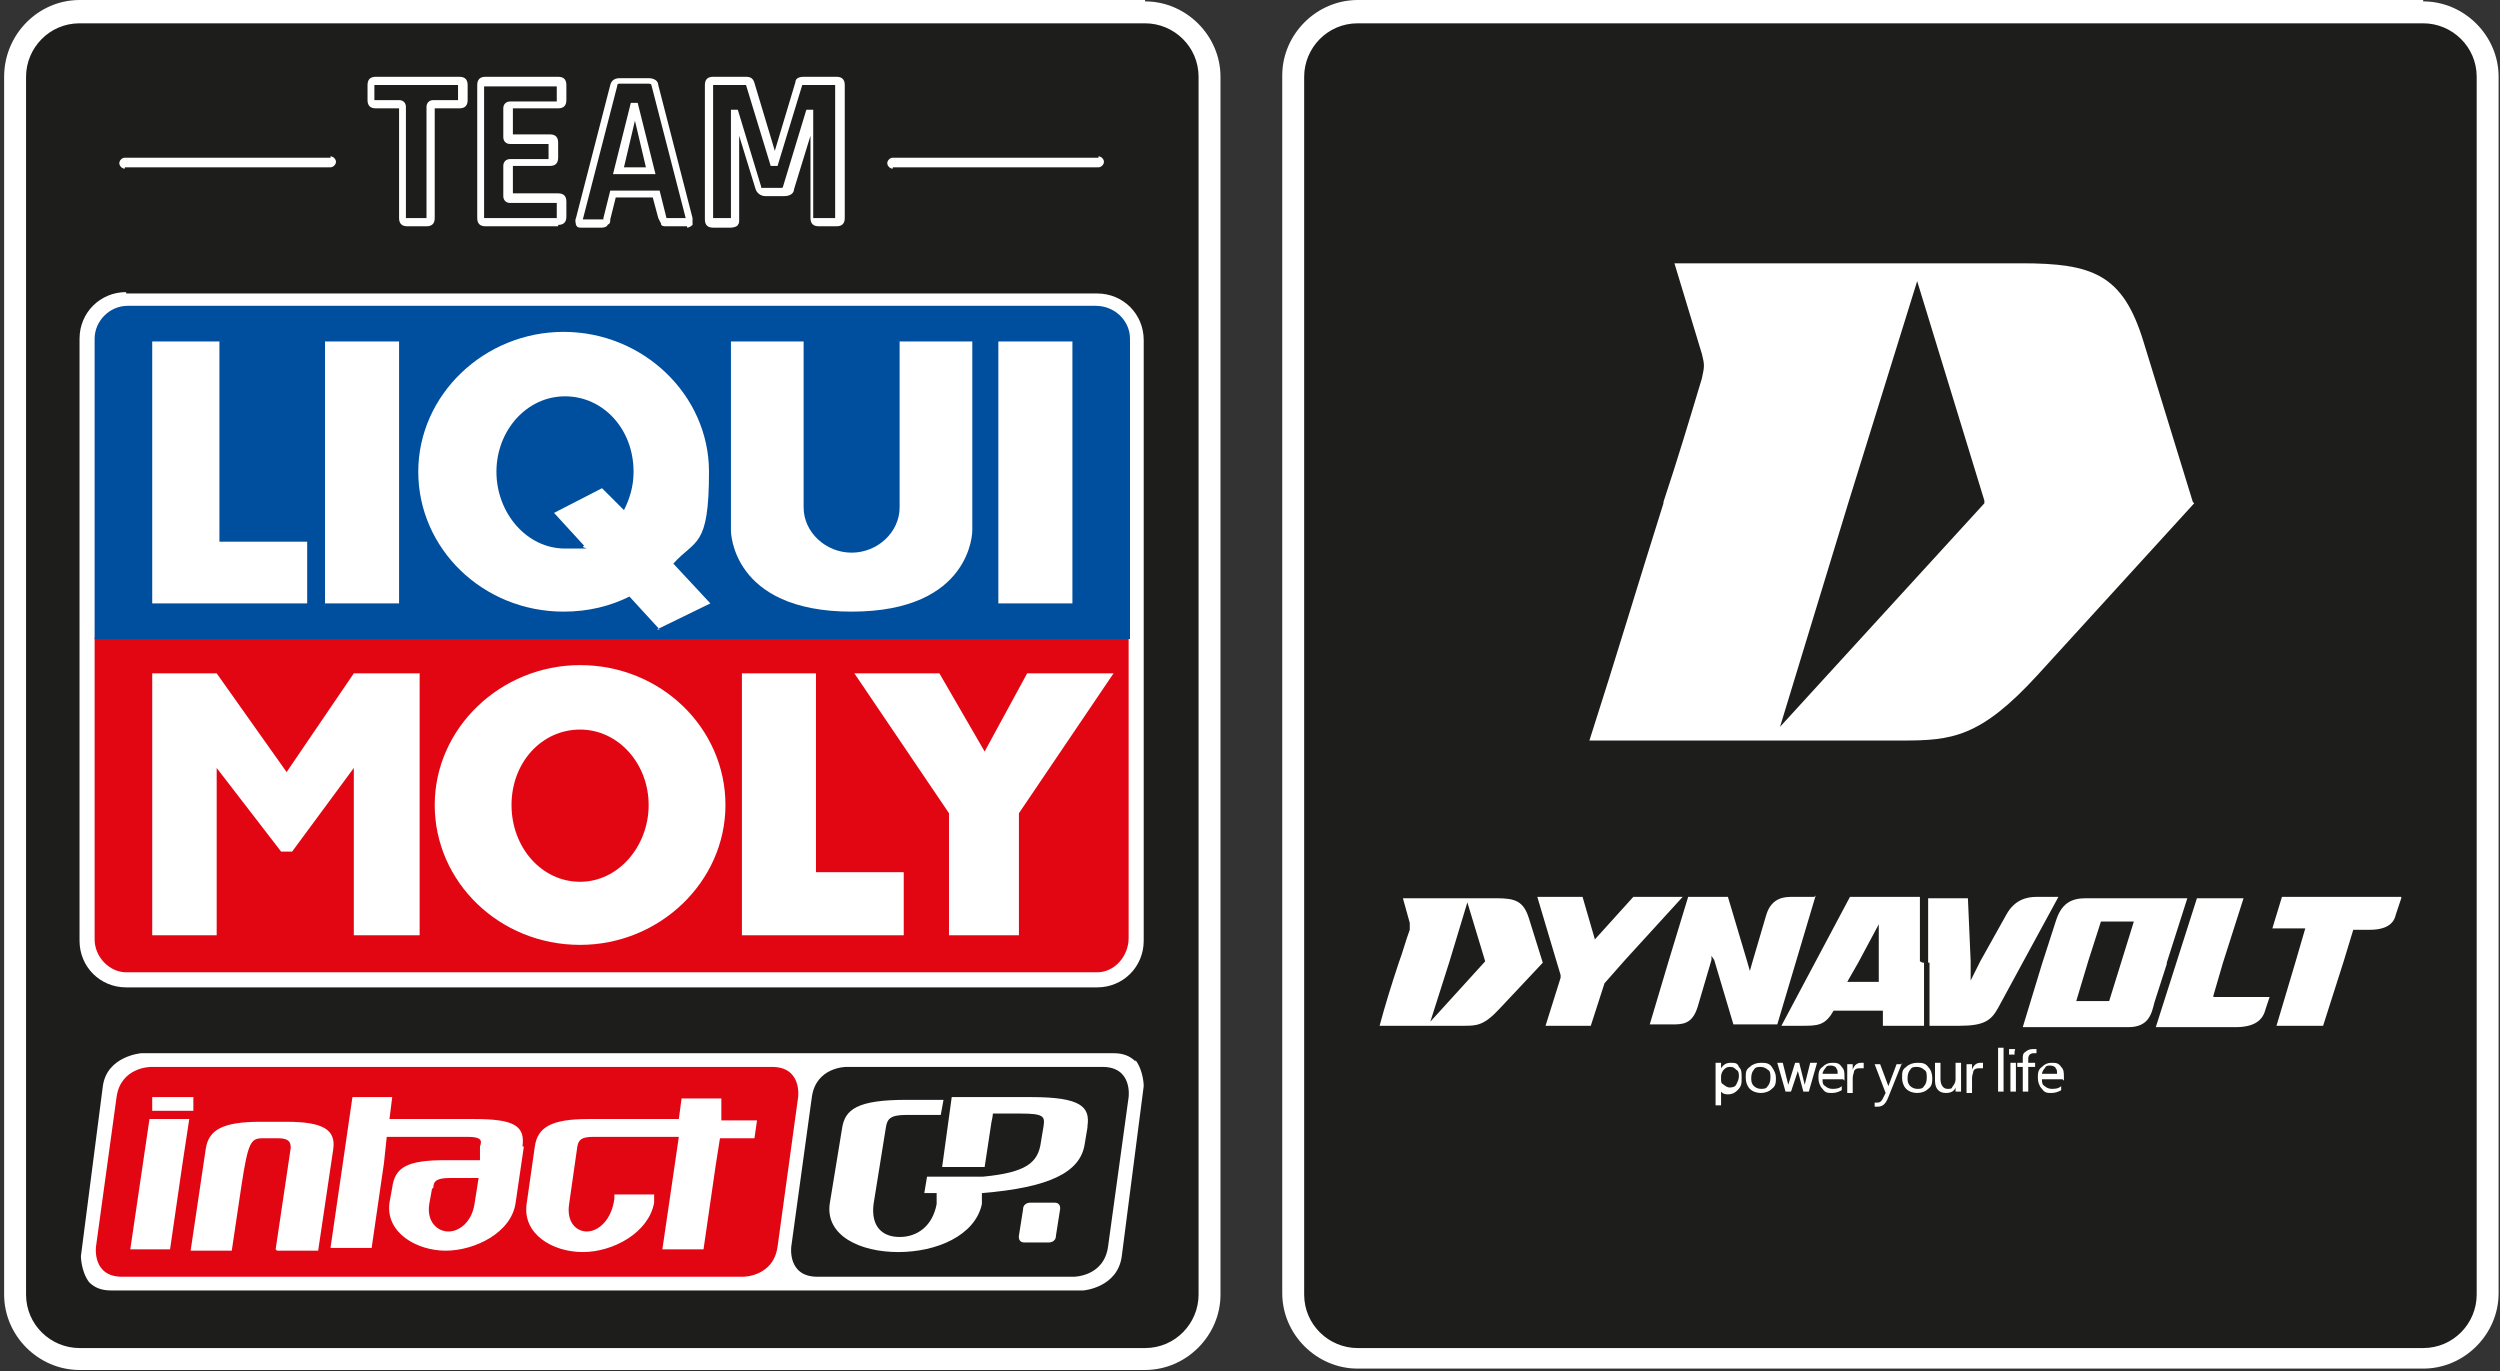 <?xml version="1.0" encoding="UTF-8"?>
<svg id="Ebene_1" xmlns="http://www.w3.org/2000/svg" xmlns:xlink="http://www.w3.org/1999/xlink" version="1.1" viewBox="0 0 182.3 100">
  <rect x="0" y="0" width="182.3" height="100" fill="#333333" stroke="none"/>
  <!-- Generator: Adobe Illustrator 29.0.1, SVG Export Plug-In . SVG Version: 2.1.0 Build 192)  -->
  <defs>
    <style>
      .st0 {
        fill: none;
      }

      .st1, .st2 {
        fill: #fff;
      }

      .st1, .st3, .st4 {
        fill-rule: evenodd;
      }

      .st5 {
        fill: #1d1d1b;
      }

      .st6, .st4 {
        fill: #e20613;
      }

      .st3 {
        fill: #004f9e;
      }

      .st7 {
        clip-path: url(#clippath);
      }
    </style>
    <clipPath id="clippath">
      <rect class="st0" x=".3" width="182" height="99.9"/>
    </clipPath>
  </defs>
  <g class="st7">
    <path class="st5" d="M176.7,0h-77.7c-3,0-5.5,2.5-5.5,5.5v88.8c0,3,2.5,5.5,5.5,5.5h77.7c3,0,5.5-2.5,5.5-5.5V5.6c0-3-2.5-5.5-5.5-5.5"/>
    <path class="st2" d="M176.7,1.7c2.1,0,3.9,1.7,3.9,3.9v88.8c0,2.1-1.7,3.9-3.9,3.9h-77.7c-2.1,0-3.9-1.7-3.9-3.9V5.6c0-2.1,1.7-3.9,3.9-3.9h77.7ZM176.7,0h-77.7c-3,0-5.5,2.5-5.5,5.5v88.8c0,3,2.5,5.5,5.5,5.5h77.7c3,0,5.5-2.5,5.5-5.5V5.6c0-3-2.5-5.5-5.5-5.5"/>
    <path class="st5" d="M83.5,0H5.8C2.8,0,.3,2.5.3,5.6v88.8c0,3,2.5,5.5,5.5,5.5h77.7c3,0,5.5-2.5,5.5-5.5V5.6c0-3-2.5-5.5-5.5-5.5"/>
    <path class="st2" d="M82.8,77.4c-.4-.4-.9-.6-1.6-.6H10.3s-2.5.2-2.8,2.4l-1.6,12.4s0,1.1.6,1.9c.4.4.9.6,1.6.6h70.9s2.5-.2,2.8-2.5l1.6-12.4s0-1.1-.6-1.9"/>
    <path class="st6" d="M31.5,86.7l-.2,1.1c-.2,1.3.6,2,1.4,2s1.7-.7,1.9-2l.3-1.9h-2.1c-.9,0-1.2.2-1.2.7"/>
    <path class="st6" d="M56.2,77.8H11s-2.2,0-2.5,2.2l-1.5,10.9s-.3,2.2,1.9,2.2h45.3s2.2,0,2.5-2.2l1.5-10.9s.3-2.2-1.9-2.2M11.2,80h2.9v1h-3v-1ZM12.5,91.1h-3l1.4-9.5h2.9l-.5,3.3-.9,6.2ZM20.1,91.1l1.1-7.4c0-.5-.2-.7-1-.7h-1c-.9,0-1.1.2-1.6,3.5l-.7,4.7h-3l1.1-7.4c.2-1.4,1.2-2,4-2h1.9c2.7,0,3.6.6,3.4,2l-1.1,7.4h-3ZM38.2,83.6l-.6,4.1c-.3,2.2-3,3.5-5.1,3.5s-4.4-1.3-4.1-3.5l.2-1.1c.2-1.5,1.1-2,3.9-2h2.5v-1c.2-.5,0-.7-.9-.7h-5.9l-.2,1.9-.9,6.2h-3l1.6-11h2.9l-.2,1.6h6.2c2.9,0,3.7.5,3.5,2M55.3,83h-2.8l-.3,1.9-.9,6.2h-3l1.2-8.2h-6.2c-.9,0-1.1.2-1.2.7l-.6,4.2c-.2,1.3.5,2,1.3,2s1.8-.8,2-2.4v-.3h2.9v.6c-.4,2.2-3,3.6-5.2,3.6s-4.4-1.3-4.1-3.5l.6-4.2c.2-1.4,1.2-2,3.9-2h6.6l.2-1.5h2.9v1.6c-.1,0,2.5,0,2.5,0,0,0,0,0,.1,0l-.2,1.4Z"/>
    <path class="st5" d="M80.4,77.8h-18.7s-2.2,0-2.5,2.2l-1.5,10.9s-.3,2.2,1.9,2.2h18.7s2.2,0,2.5-2.2l1.5-10.9s.3-2.2-1.9-2.2M77.3,88.2l-.3,1.9c0,.5-.5.5-.5.5h-1.8c-.5,0-.4-.5-.4-.5l.3-1.9c0-.5.5-.5.5-.5h1.8c.5,0,.4.5.4.5M79.3,82.2l-.2,1.2c-.3,2.1-2.6,3.2-7.5,3.6v.8c-.5,2.3-3.3,3.5-6.1,3.5s-5.3-1.2-5-3.5l.9-5.5c.2-1.4,1.1-2.1,4.7-2.1h2.7l-.2,1.1h-2.5c-1.2,0-1.4.3-1.5.9l-.9,5.6c-.2,1.6.6,2.4,1.9,2.4s2.4-.8,2.7-2.4v-.8c.1,0-.9,0-.9,0l.2-1.2h4.1c3.1-.3,4-1,4.2-2.5l.2-1.2c.1-.7,0-.9-1.7-.9h-2c0,.2-.1.6-.1.6l-.5,3.3h-3.1s.7-5.1.7-5.1h5.8c3.6,0,4.3.7,4.1,2.1"/>
    <path class="st2" d="M31.1,16.5h-1.4c-.4,0-.6-.2-.6-.6v-8h-1.7c-.4,0-.6-.2-.6-.6v-1.1c0-.4.2-.6.6-.6h6.1c.4,0,.6.2.6.6v1.1c0,.4-.2.6-.6.6h-1.8v8c0,.4-.2.6-.6.6M29.7,15.9s0,0,0,0h1.4s0,0,0,0c0,0,0,0,0,0V7.8c0-.3.2-.5.5-.5h1.8s0,0,0,0c0,0,0,0,0,0v-1.1s0,0,0,0c0,0,0,0,0,0h-6.1s0,0,0,0c0,0,0,0,0,0v1.1s0,0,0,0c0,0,0,0,0,0h1.8c.3,0,.5.2.5.5v8.1s0,0,0,0h0"/>
    <path class="st2" d="M40.7,16.5h-5.3c-.4,0-.6-.2-.6-.6V6.2c0-.4.2-.6.6-.6h5.3c.4,0,.6.2.6.6v1.1c0,.4-.2.6-.6.6h-3.3v1.9h2.7c.4,0,.6.2.6.6v1.1c0,.4-.2.6-.6.6h-2.7v2h3.3c.4,0,.6.2.6.6v1.1c0,.4-.2.6-.6.6M35.3,15.9s0,0,0,0h5.3s0,0,0,0c0,0,0,0,0,0v-1.1s0,0,0,0c0,0,0,0,0,0h-3.4c-.3,0-.5-.2-.5-.5v-2.2c0-.3.2-.5.5-.5h2.8s0,0,0,0c0,0,0,0,0,0v-1.1s0,0,0,0c0,0,0,0,0,0h-2.8c-.3,0-.5-.2-.5-.5v-2.1c0-.3.2-.5.5-.5h3.4s0,0,0,0c0,0,0,0,0,0v-1.1s0,0,0,0c0,0,0,0,0,0h-5.3s0,0,0,0c0,0,0,0,0,0v9.7s0,0,0,0h0"/>
    <path class="st2" d="M50.1,16.5h-1.5c-.2,0-.4,0-.4-.2,0,0-.1-.2-.2-.4l-.4-1.5h-2.7l-.4,1.6c0,.2,0,.3-.2.4,0,.1-.2.2-.4.2h-1.5c-.2,0-.3,0-.4-.2,0-.1-.1-.3,0-.5l2.5-9.7c.1-.4.4-.5.7-.5h2.1c.4,0,.7.2.7.5l2.5,9.7c0,.2,0,.4,0,.5,0,0-.2.2-.4.2M48.5,15.9s0,0,0,0h1.5l-2.5-9.7c0,0,0-.1-.2-.1h-2.1c-.1,0-.2,0-.2.2l-2.5,9.7h1.5s0,0,0,0c0,0,0,0,0-.1l.5-2h3.6l.5,2c0,0,0,.1,0,.1M47.8,12.7h-3.1l1.3-5.2h.5l1.3,5.2ZM45.4,12.2h1.7l-.8-3.4-.8,3.4Z"/>
    <path class="st2" d="M61,16.5h-1.3c-.4,0-.6-.2-.6-.6v-6l-1.2,3.9c0,.3-.3.5-.7.5h-1.4c-.3,0-.6-.2-.7-.5l-1.2-3.9v6.1c0,.2,0,.3-.1.4,0,.1-.3.2-.5.2h-1.3c-.4,0-.6-.2-.6-.6V6.2c0-.4.2-.6.6-.6h2.4c.3,0,.5.1.6.4l1.5,5,1.5-5c0-.3.3-.4.6-.4h2.4c.4,0,.6.2.6.6v9.7c0,.4-.2.6-.6.6M59.6,15.9s0,0,0,0h1.3s0,0,0,0c0,0,0,0,0,0V6.2s0,0,0,0c0,0,0,0,0,0h-2.4s0,0,0,0l-1.8,5.9h-.5l-1.8-5.9s0,0,0,0c0,0,0,0,0,0h-2.4s0,0,0,0c0,0,0,0,0,0v9.7s0,0,0,0c0,0,0,0,0,0h1.3s0,0,0,0c0,0,0,0,0,0v-7.9h.5l1.7,5.6c0,.1,0,.1.1.1h1.4c0,0,.1,0,.1-.1l1.7-5.6h.5v7.9s0,0,0,0h0"/>
    <path class="st2" d="M9.1,12.3c-.2,0-.4-.2-.4-.4,0-.2.2-.4.4-.4h15c0-.1,0-.1,0-.1.2,0,.4.2.4.4,0,.2-.2.4-.4.4h-15c0,.1,0,.1,0,.1Z"/>
    <path class="st2" d="M65.1,12.3c-.2,0-.4-.2-.4-.4,0-.2.2-.4.4-.4h15c0-.1,0-.1,0-.1.2,0,.4.2.4.4,0,.2-.2.4-.4.4h-15c0,.1,0,.1,0,.1Z"/>
    <path class="st2" d="M9.2,21.4h70.8c1.9,0,3.4,1.5,3.4,3.4v43.8c0,1.9-1.5,3.4-3.4,3.4H9.2c-1.9,0-3.4-1.5-3.4-3.4V24.7c0-1.9,1.5-3.4,3.4-3.4"/>
    <path class="st4" d="M6.9,46.6v21.9c0,1.3,1.1,2.4,2.3,2.4h70.8c1.3,0,2.3-1.2,2.3-2.5v-21.9H6.9Z"/>
    <polygon class="st1" points="54.1 49.1 59.5 49.1 59.5 63.6 65.9 63.6 65.9 68.2 54.1 68.2 54.1 49.1"/>
    <polygon class="st1" points="62.3 49.1 68.5 49.1 71.8 54.8 74.9 49.1 81.2 49.1 74.3 59.3 74.3 68.2 69.2 68.2 69.2 59.3 62.3 49.1"/>
    <polygon class="st1" points="11.1 49.1 15.8 49.1 20.9 56.3 25.8 49.1 30.6 49.1 30.6 68.2 25.8 68.2 25.8 56 21.3 62.1 20.5 62.1 15.8 56 15.8 68.2 11.1 68.2 11.1 49.1"/>
    <path class="st1" d="M31.7,58.7c0-5.6,4.8-10.2,10.6-10.2,5.9,0,10.6,4.6,10.6,10.2,0,5.6-4.8,10.2-10.6,10.2-5.9,0-10.6-4.6-10.6-10.2"/>
    <path class="st4" d="M37.3,58.7c0-3.1,2.2-5.5,5-5.5s5,2.5,5,5.5-2.2,5.6-5,5.6-5-2.5-5-5.6"/>
    <path class="st3" d="M9.3,22.3c-1.3,0-2.4,1.1-2.4,2.4v21.9h75.5s0-21.9,0-21.9c0-1.3-1.1-2.4-2.5-2.4H9.3Z"/>
    <rect class="st2" x="23.7" y="24.9" width="5.4" height="19.1"/>
    <rect class="st2" x="72.8" y="24.9" width="5.4" height="19.1"/>
    <polygon class="st1" points="11.1 24.9 16 24.9 16 39.5 22.4 39.5 22.4 44 11.1 44 11.1 24.9"/>
    <path class="st1" d="M53.3,24.9h5.3v12.1c0,1.8,1.6,3.3,3.5,3.3s3.5-1.5,3.5-3.3v-12.1h5.3v13.8s0,5.9-8.8,5.9c-8.8,0-8.8-5.9-8.8-5.9v-13.8Z"/>
    <path class="st1" d="M48.1,45.9l-2.2-2.4c-1.4.7-3,1.1-4.8,1.1-5.9,0-10.6-4.6-10.6-10.2s4.8-10.2,10.6-10.2,10.6,4.6,10.6,10.2-1,4.9-2.6,6.7l2.7,2.9-3.9,1.9Z"/>
    <path class="st3" d="M43.9,35.6l1.6,1.6c.4-.8.7-1.7.7-2.8,0-3.1-2.2-5.5-5-5.5s-5,2.5-5,5.5,2.2,5.6,5,5.6.9,0,1.4-.2l-2.2-2.4,3.5-1.8Z"/>
    <path class="st2" d="M83.5,1.7c2.1,0,3.9,1.7,3.9,3.9v88.8c0,2.1-1.7,3.9-3.9,3.9H5.8c-2.1,0-3.9-1.7-3.9-3.9V5.6c0-2.1,1.7-3.9,3.9-3.9h77.7ZM83.5,0H5.8C2.8,0,.3,2.5.3,5.6v88.8c0,3,2.5,5.5,5.5,5.5h77.7c3,0,5.5-2.5,5.5-5.5V5.6c0-3-2.5-5.5-5.5-5.5"/>
    <path class="st2" d="M125.5,79.3v1.3h-.4v-3.1h.4v.4h0c.2-.3.4-.4.7-.4s.5,0,.6.3c.2.2.2.4.2.8s0,.6-.3.9c-.2.2-.4.3-.7.3s-.5-.1-.6-.4h0ZM125.5,78.7c0,.2,0,.3.2.4.1.1.3.2.4.2s.4,0,.5-.2c.1-.2.2-.4.2-.6s0-.4-.2-.5c-.1-.1-.2-.2-.4-.2s-.3,0-.5.2c-.1.1-.2.3-.2.5v.3ZM127.3,78.6c0-.4,0-.6.3-.8.2-.2.5-.3.8-.3s.6,0,.8.3.3.5.3.8,0,.6-.3.8c-.2.2-.5.3-.8.3s-.6-.1-.8-.3c-.2-.2-.3-.5-.3-.8M127.7,78.6c0,.2,0,.4.2.6.1.1.3.2.5.2s.4,0,.5-.2c.1-.1.2-.3.2-.6s0-.5-.2-.6c-.1-.1-.3-.2-.5-.2s-.4,0-.5.2c-.1.1-.2.3-.2.6M132.5,77.5l-.6,2.1h-.4l-.4-1.5c0,0,0-.1,0-.2h0c0,0,0,.1,0,.2l-.5,1.5h-.4l-.6-2.1h.4l.4,1.6s0,.1,0,.2h0c0,0,0-.1,0-.2l.5-1.6h.3l.4,1.6s0,.1,0,.2h0c0,0,0-.1,0-.2l.4-1.6h.4ZM134.4,78.7h-1.5c0,.2,0,.4.2.5.1.1.3.2.5.2s.5,0,.7-.2v.3c-.2.1-.4.2-.7.2s-.5,0-.7-.3c-.2-.2-.3-.5-.3-.8s0-.6.3-.8c.2-.2.4-.3.7-.3s.5,0,.7.3c.2.2.2.4.2.8v.2ZM134,78.3c0-.2,0-.3-.1-.4,0-.1-.2-.2-.4-.2s-.3,0-.4.2c-.1.1-.2.3-.2.4h1.1ZM135.9,77.9c0,0-.2,0-.3,0s-.3,0-.4.2c0,.1-.1.3-.1.5v1.1h-.4v-2.1h.4v.4h0c.1-.3.3-.5.6-.5,0,0,.2,0,.2,0v.4ZM138.7,77.5l-1,2.5c-.2.5-.4.7-.8.7s-.2,0-.2,0v-.3c0,0,.1,0,.2,0,.2,0,.3-.1.4-.3l.2-.4-.8-2.1h.4l.6,1.6v.2h0s0,0,0-.2l.6-1.6h.4ZM138.7,78.6c0-.4,0-.6.3-.8.2-.2.5-.3.8-.3s.6,0,.8.3c.2.2.3.5.3.8s0,.6-.3.8c-.2.2-.5.3-.8.3s-.6-.1-.8-.3c-.2-.2-.3-.5-.3-.8M139.1,78.6c0,.2,0,.4.2.6.1.1.3.2.5.2s.4,0,.5-.2c.1-.1.2-.3.2-.6s0-.5-.2-.6c-.1-.1-.3-.2-.5-.2s-.4,0-.5.2c-.1.1-.2.3-.2.6M143,79.6h-.4v-.3h0c-.1.3-.4.4-.7.4-.5,0-.8-.3-.8-.9v-1.3h.4v1.2c0,.4.2.7.5.7s.3,0,.4-.2c.1-.1.2-.3.2-.5v-1.2h.4v2.1ZM144.6,77.9c0,0-.2,0-.3,0s-.3,0-.4.2c0,.1-.1.3-.1.5v1.1h-.4v-2.1h.4v.4h0c.1-.3.3-.5.6-.5,0,0,.2,0,.2,0v.4ZM145.7,79.6v-3.2h.4v3.2h-.4ZM146.5,76.7c0,0,0-.1,0-.2,0,0,.1,0,.2,0s.1,0,.2,0,0,.1,0,.2,0,.1,0,.2c0,0-.1,0-.2,0s-.1,0-.2,0c0,0,0-.1,0-.2M146.6,79.6v-2.1h.4v2.1h-.4ZM148.5,76.8c0,0-.1,0-.2,0-.2,0-.4.1-.4.4v.3h.5v.3h-.5v1.8h-.4v-1.8h-.4v-.3h.4v-.3c0-.2,0-.4.2-.5.1-.1.3-.2.5-.2s.2,0,.3,0v.3ZM150.4,78.7h-1.5c0,.2,0,.4.2.5.1.1.3.2.5.2s.5,0,.7-.2v.3c-.2.1-.4.2-.7.2s-.5,0-.7-.3c-.2-.2-.3-.5-.3-.8s0-.6.3-.8c.2-.2.4-.3.7-.3s.5,0,.7.3c.2.2.2.4.2.8v.2ZM150,78.3c0-.2,0-.3-.1-.4,0-.1-.2-.2-.4-.2s-.3,0-.4.2c-.1.1-.2.3-.2.4h1.1Z"/>
    <path class="st2" d="M158,70.2h0c0,0,1.5-4.7,1.5-4.7h-7.4c-1.1,0-1.8.4-2.2,1.7h0l-1,3.1-1.4,4.6h7.7c1.5,0,1.7-1,1.9-1.8h0l.9-2.8ZM151.4,73l.9-3,.9-2.8h2.4l-.9,2.9h0s-.9,2.9-.9,2.9h-2.4Z"/>
    <path class="st2" d="M140,70.1v-4.7h-5.1l-2.5,4.7h0s-2.5,4.7-2.5,4.7h1.5c1.1,0,1.7,0,2.3-1.1h3.6v1.1h3v-4.6c-.1,0-.1,0-.1,0ZM134.7,71.6l.8-1.4,1.5-2.8v2.8c0,0,0,0,0,0v1.4s-2.4,0-2.4,0Z"/>
    <path class="st2" d="M161.4,72.6l.7-2.4h0s1.5-4.7,1.5-4.7h-3.4l-1.5,4.7h0s-1.5,4.7-1.5,4.7h5.8c1.4,0,2-.5,2.2-1.3l.3-.9h-4.1Z"/>
    <polygon class="st2" points="122.7 65.4 122.7 65.4 119.1 65.4 116.3 68.5 115.4 65.4 115.4 65.4 112.1 65.4 113.5 70.1 113.5 70.1 113.8 71.1 113.8 71.3 112.7 74.8 112.7 74.8 116 74.8 116 74.8 117 71.7 118.5 70 122.7 65.4"/>
    <path class="st2" d="M111.5,67c-.4-1.3-1-1.5-2.4-1.5h-6.8l.5,1.8c0,.2,0,.2,0,.5-.3.8-.5,1.6-.8,2.4,0,0,0,0,0,0-.5,1.5-1,3.1-1.4,4.6h5.8c.1,0,.2,0,.3,0,1,0,1.5,0,2.7-1.3l3.1-3.3h0s-1-3.2-1-3.2ZM105.7,70.1l1.3-4.3,1.3,4.3h0s0,0,0,0h0s-4,4.4-4,4.4l1.4-4.4Z"/>
    <path class="st2" d="M132.3,65.4h-1.6c-.5,0-1.5,0-1.9,1.3l-1,3.4h0s-.2.7-.2.7l-.2-.7-1.4-4.7h-2.9l-1.4,4.6h0c0,0-1.4,4.7-1.4,4.7h1.6c.8,0,1.5,0,1.9-1.3l1-3.4v-.3c0,0,.2.3.2.3h0s1.4,4.7,1.4,4.7h3.2l1.4-4.7,1.4-4.7Z"/>
    <path class="st2" d="M175.1,65.4h-8.7l-.7,2.3h2.4l-.7,2.4h0s-1.4,4.7-1.4,4.7h3.4l1.5-4.7.7-2.3h1.2c1.4,0,1.8-.6,1.9-1.1l.4-1.2h0Z"/>
    <path class="st2" d="M150.1,65.4h-1.6c-.7,0-1.6.2-2.2,1.3l-1.9,3.4-.7,1.4v-1.4s-.2-4.6-.2-4.6h-2.9v4.7c.1,0,.1,0,.1,0v4.6h2.2c1.8,0,2.3-.4,2.8-1.3l1.9-3.5,2.5-4.6Z"/>
    <path class="st2" d="M159.9,36.6l-3.6-11.7c-1.5-4.9-3.7-5.7-8.9-5.7h-25.3l2,6.6c.2.8.2.9,0,1.8-.9,3-1.8,6-2.8,9,0,0,0,0,0,.1,0,0,0,0,0,0-1.8,5.7-3.5,11.4-5.4,17.3,0,0,0,0,0,0h21.6c.4,0,.8,0,1.2,0,3.6,0,5.7-.2,9.9-4.8l11.4-12.5h0ZM144.7,36.7h0c0,0-14.9,16.3-14.9,16.3l5-16.4h0s5-16.1,5-16.1l4.9,16h0s0,.2,0,.2h0Z"/>
  </g>
</svg>